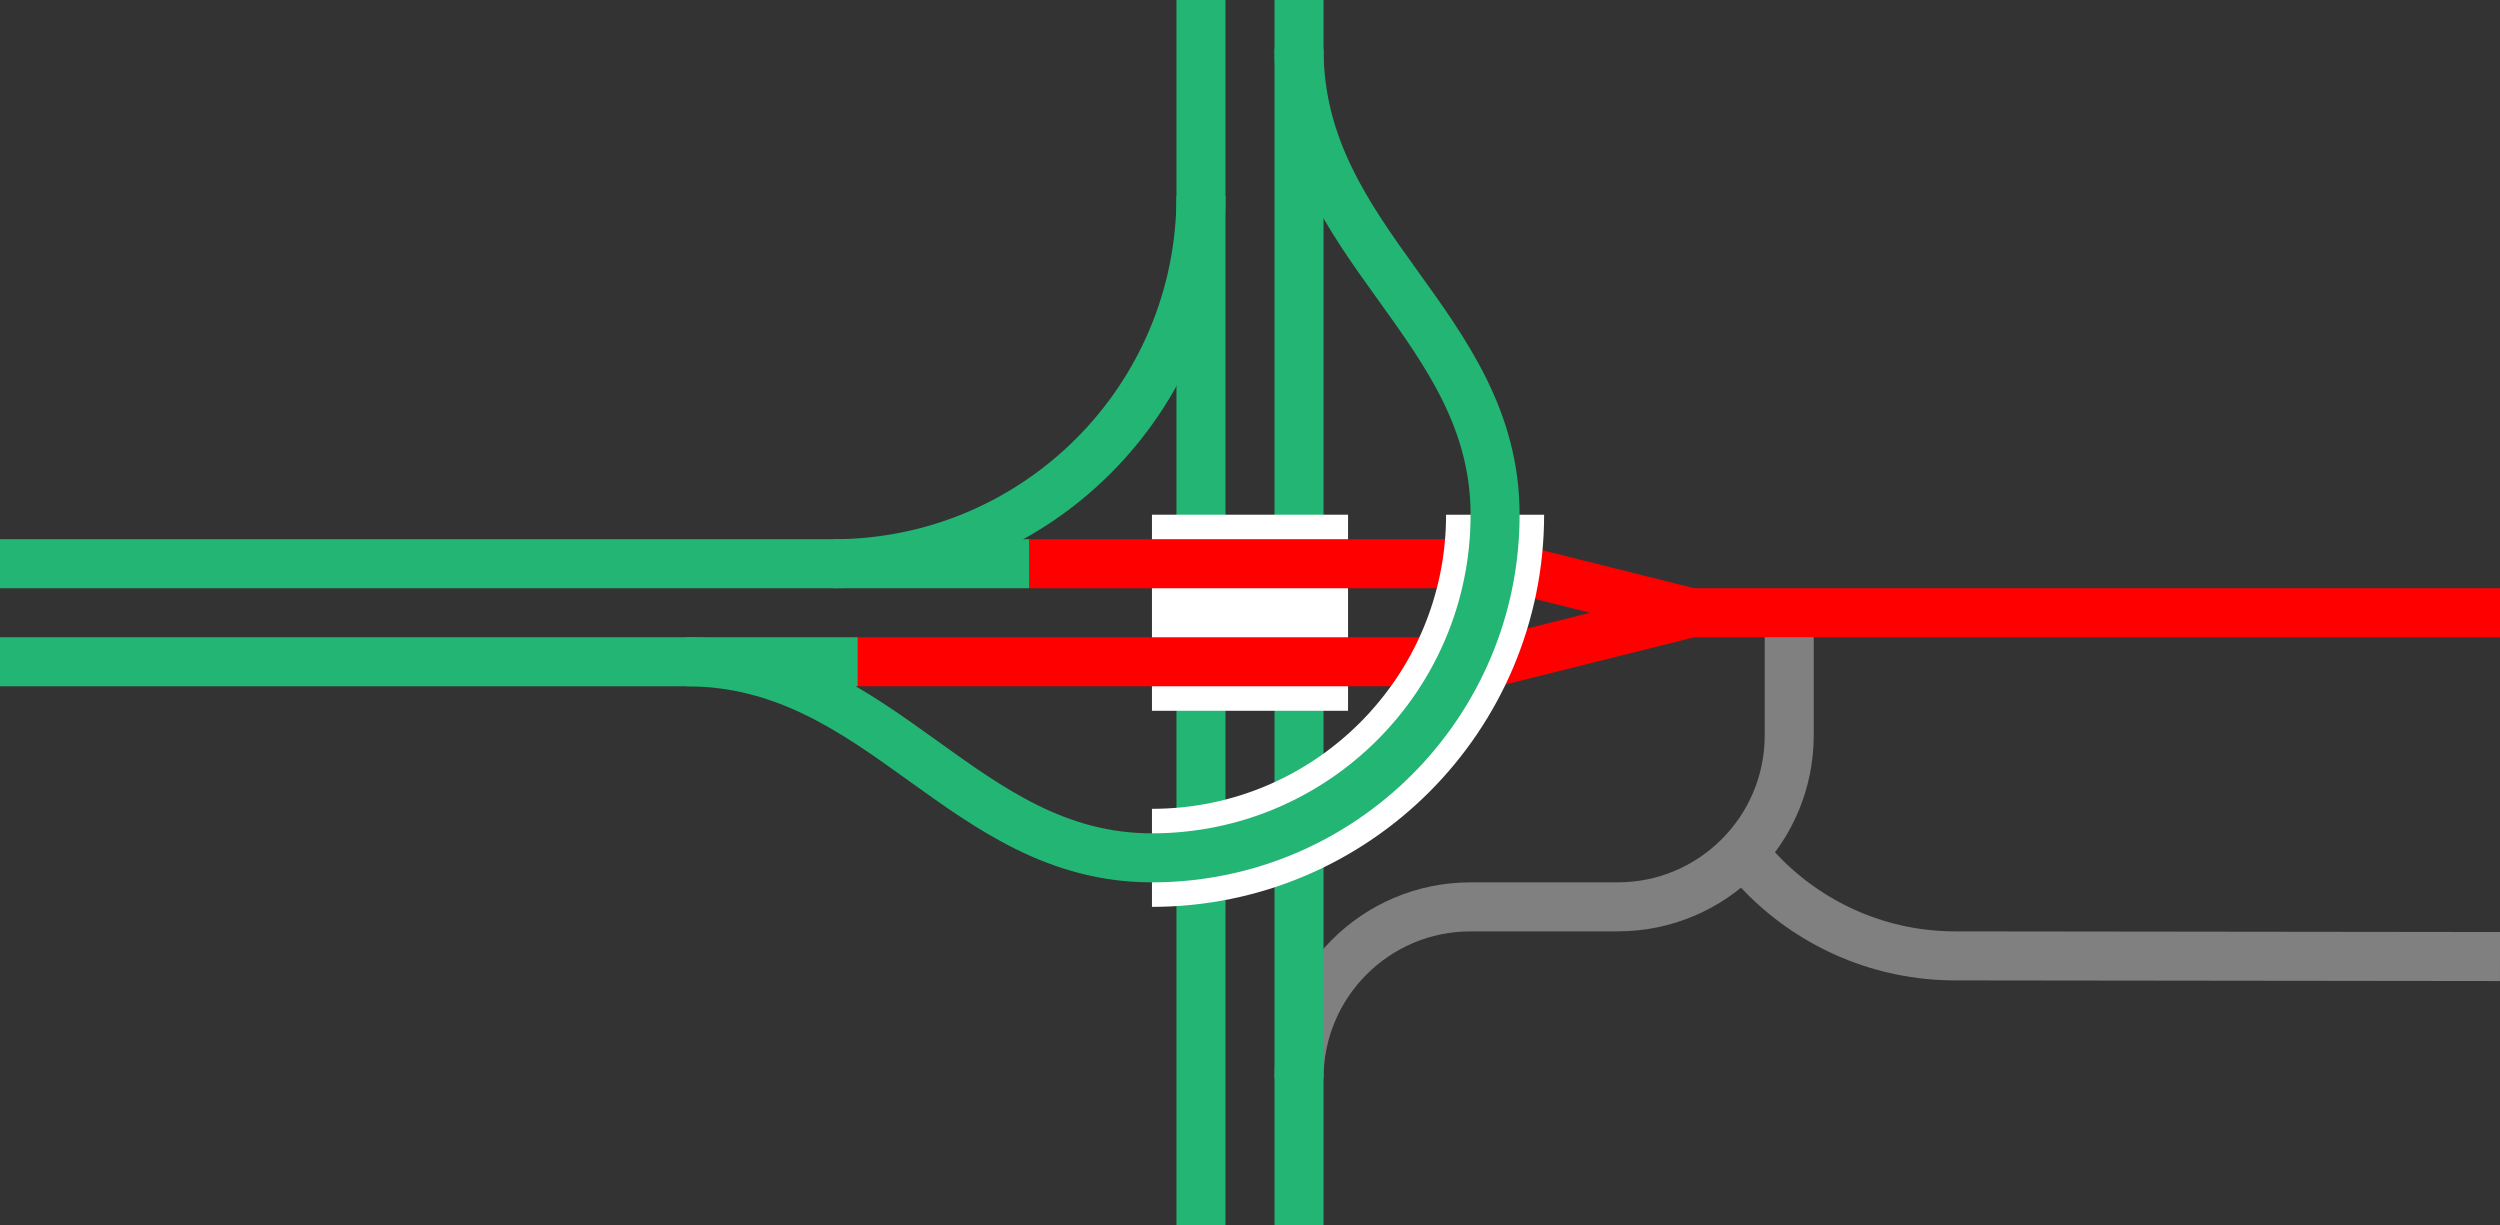 <svg viewBox="0 0 153 75" xmlns="http://www.w3.org/2000/svg"><rect x="0" y="0" width="153" height="75" fill="#333333" stroke="none"/><g fill="none"><path d="m0 36h3v3h-3z"/><path d="m150 36.14h3v3h-3z"/><path d="m153 58.54-33.33-.04c-4.53 0-8.64-1.83-11.63-4.79l-1.35-1.4" stroke="#808080" stroke-miterlimit="10" stroke-width="3"/><path d="m79.5 66c0-5.8 4.7-10.5 10.5-10.5h9c5.8 0 10.5-4.7 10.5-10.5v-7.5" stroke="#808080" stroke-miterlimit="10" stroke-width="3"/><path d="m73.5 75v-75" stroke="#22b573" stroke-miterlimit="10" stroke-width="3"/><path d="m79.5 75v-75" stroke="#22b573" stroke-miterlimit="10" stroke-width="3"/><path d="m153 39h-3v-3h3z"/><path d="m3 38.99h-3v-3h3z"/><g stroke-miterlimit="10"><path d="m82.5 37.5h-12" stroke="#fff" stroke-width="12"/><path d="m0 34.5h63" stroke="#22b573" stroke-width="3"/><path d="m0 40.5h52.5" stroke="#22b573" stroke-width="3"/><path d="m63 34.5h28.5l12 3-12 3h-39" stroke="#f00" stroke-width="3"/><path d="m102 37.5h51" stroke="#f00" stroke-width="3"/><path d="m91.5 31.5c0 11.6-9.4 21-21 21" stroke="#fff" stroke-width="6"/><path d="m79.5 3c0 12 12 16.9 12 28.5s-9.4 21-21 21-16.5-12-28.5-12" stroke="#22b573" stroke-width="3"/><path d="m73.5 12c0 12.43-10.07 22.5-22.5 22.5" stroke="#22b573" stroke-width="3"/></g></g></svg>
